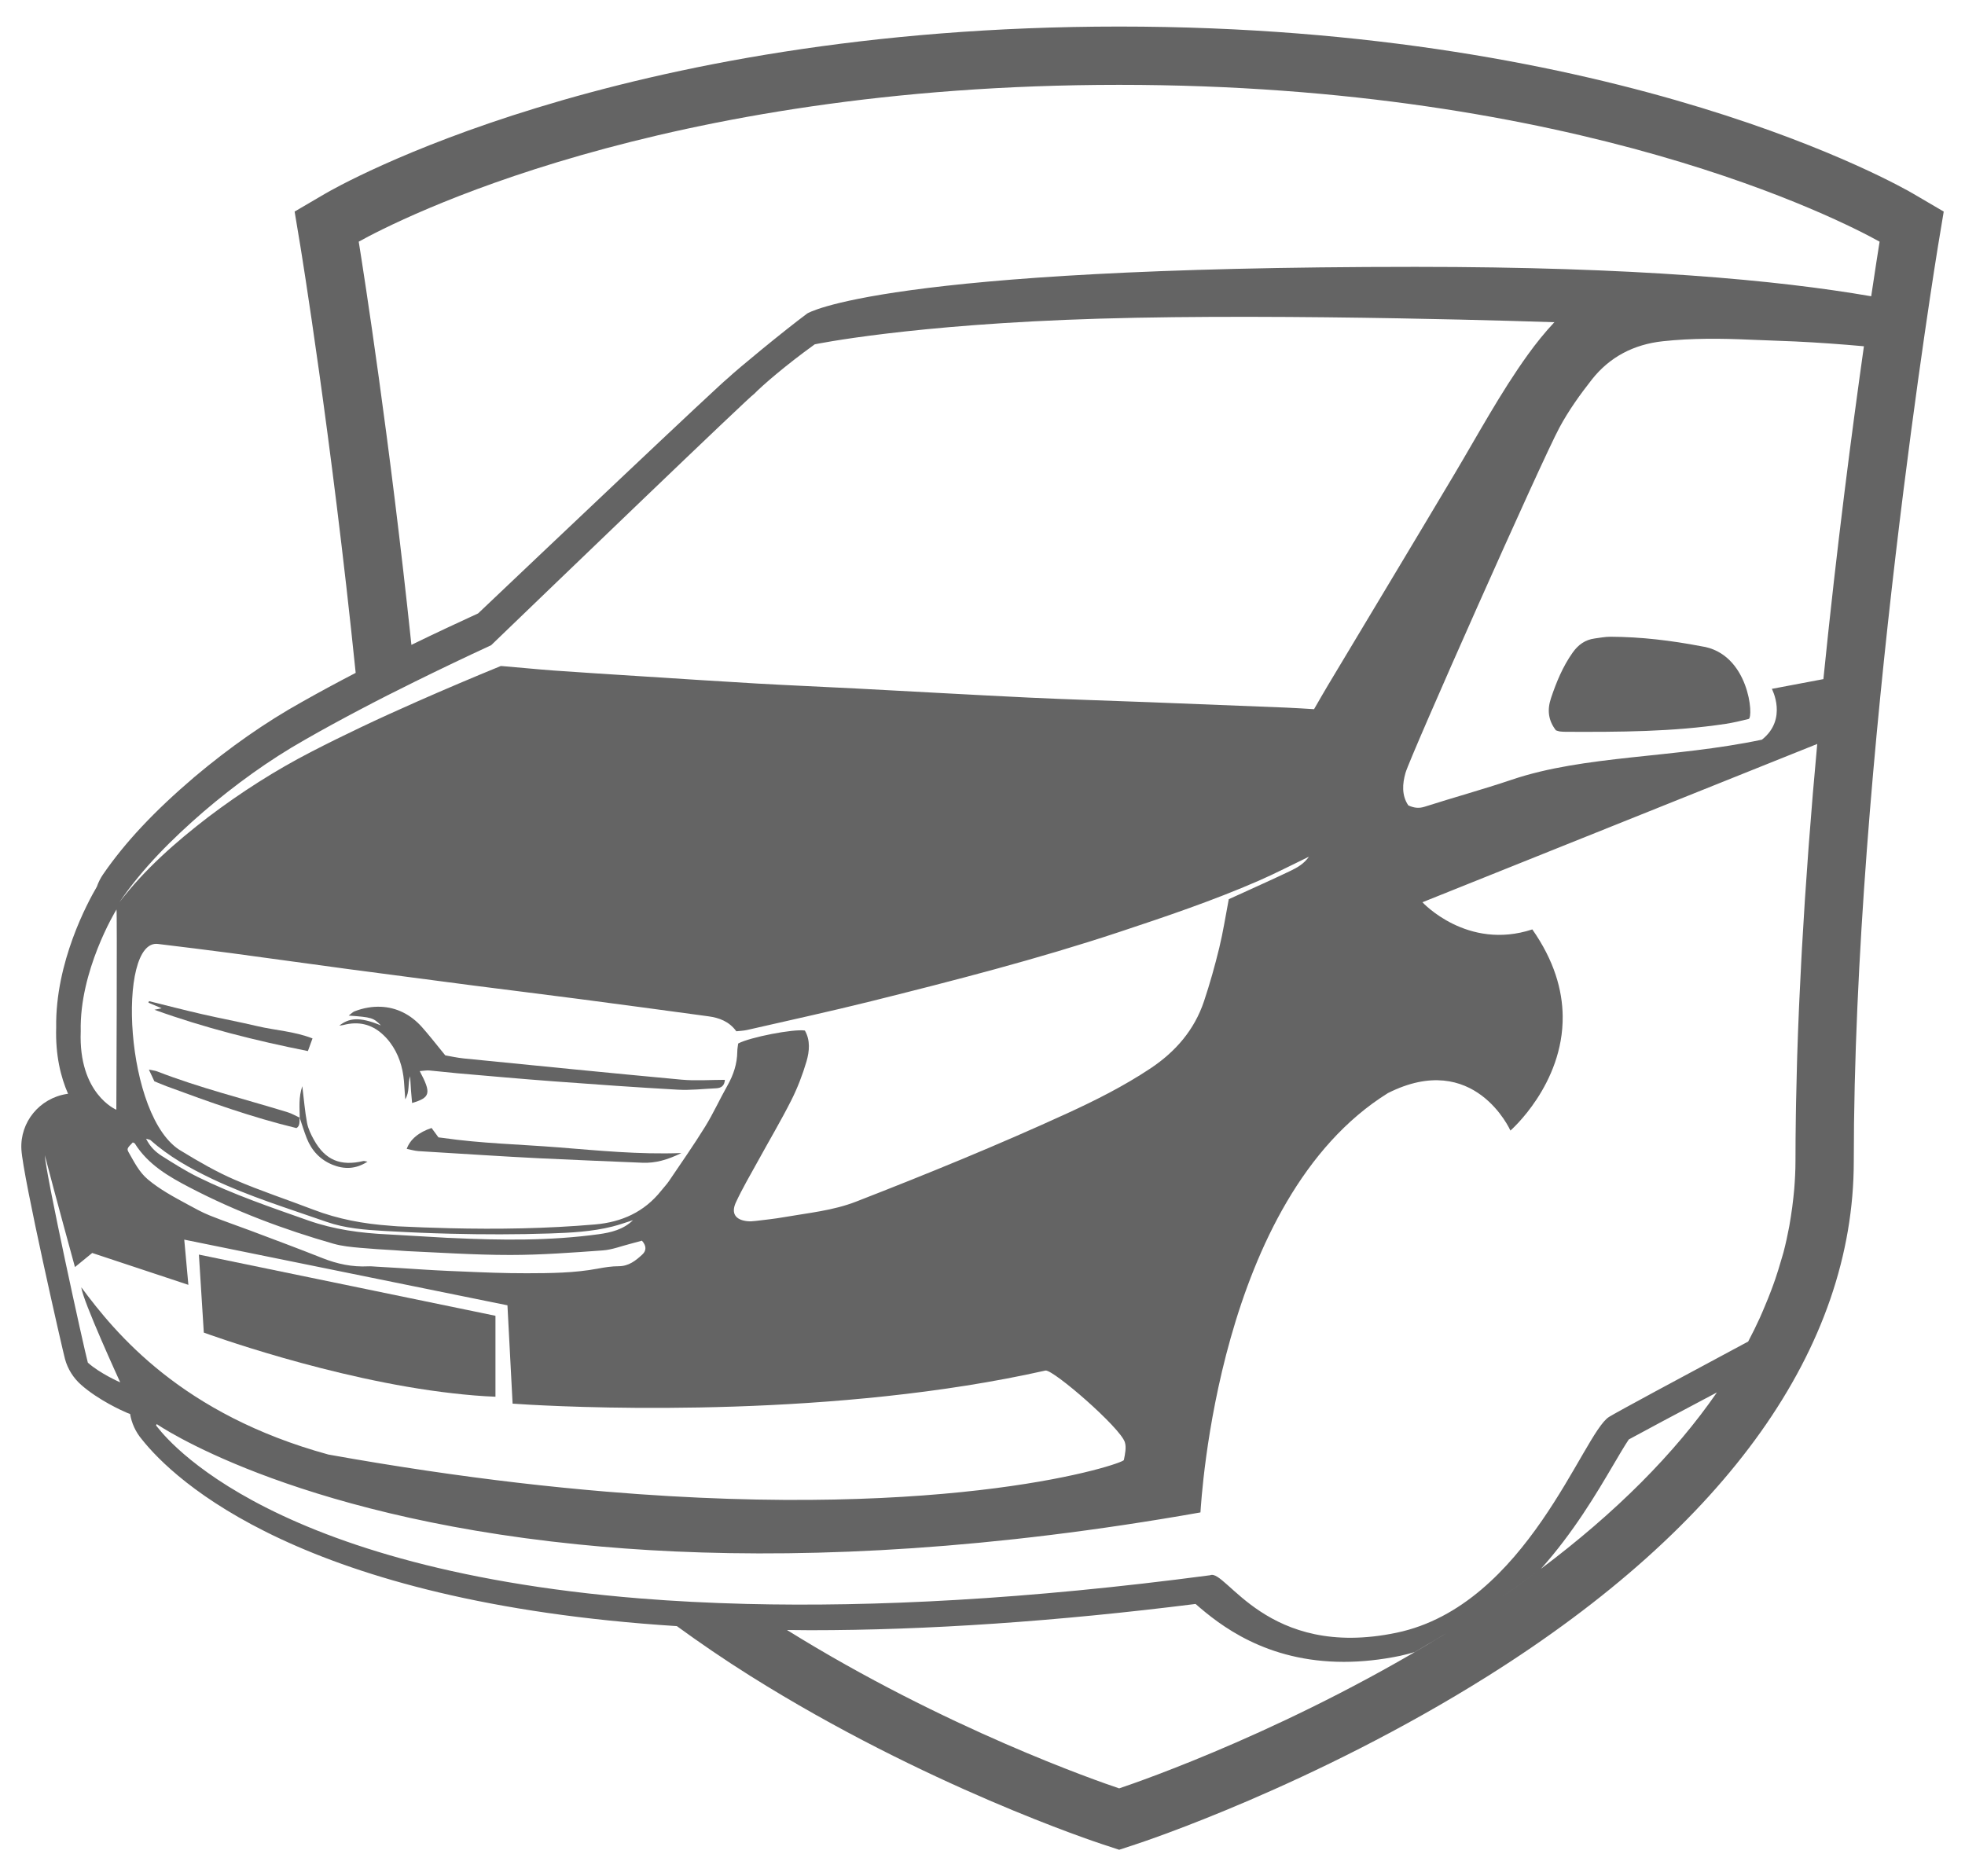 <?xml version="1.0" encoding="iso-8859-1"?>
<!-- Generator: Adobe Illustrator 22.1.0, SVG Export Plug-In . SVG Version: 6.00 Build 0)  -->
<svg version="1.1" id="Capa_1" xmlns="http://www.w3.org/2000/svg" xmlns:xlink="http://www.w3.org/1999/xlink" x="0px" y="0px"
	 viewBox="405.646 2925.057 111 106" style="enable-background:new 405.646 2925.057 111 106;" xml:space="preserve">
<g>
	<path style="fill:#646464;" d="M513.75,2936.017c-0.656-0.387-16.399-9.46-44.884-9.46s-44.227,9.074-44.884,9.46l-1.693,0.992
		l0.32,1.926c0.029,0.173,1.762,10.781,3.129,24.135c-1.01,0.526-2.033,1.075-3.054,1.653c-2.03,1.131-4.064,2.552-6.047,4.222
		c-0.005,0.004-0.009,0.008-0.014,0.012c-2.264,1.931-3.901,3.676-5.152,5.492c-0.154,0.223-0.27,0.46-0.355,0.704
		c-0.518,0.882-2.352,4.271-2.296,7.947c-0.048,1.568,0.256,2.802,0.671,3.75c-0.021,0.002-0.041,0.004-0.062,0.007
		c-1.548,0.238-2.661,1.594-2.574,3.137c0.088,1.549,2.337,11.385,2.463,11.842c0.154,0.561,0.47,1.066,0.909,1.454
		c0.993,0.876,2.339,1.474,2.599,1.585c0.056,0.024,0.113,0.042,0.169,0.062c0.086,0.515,0.307,1.008,0.655,1.423
		c1.83,2.312,9.037,9.212,30.231,10.563c1.308,0.951,2.677,1.889,4.135,2.805c9.879,6.21,19.542,9.4,19.948,9.533l0.903,0.297
		l0.903-0.297c0.407-0.133,10.07-3.323,19.948-9.533c13.507-8.49,20.646-18.542,20.646-29.07c0-22.607,4.714-51.435,4.761-51.722
		l0.32-1.926L513.75,2936.017z M417.15,2970.906c1.777-1.518,3.692-2.911,5.736-4.066c1.01-0.58,2.032-1.134,3.059-1.676
		c1.043-0.551,2.095-1.084,3.153-1.605c1.423-0.702,2.854-1.386,4.294-2.053c3.288-3.167,14.701-14.151,14.857-14.198
		c0.462-0.474,1.771-1.61,3.421-2.799c0,0,5.409-1.131,16.082-1.45c10.674-0.319,25.698,0.201,25.698,0.201
		c-0.539,0.574-1.037,1.194-1.497,1.833c-1.551,2.156-2.807,4.495-4.163,6.772c-2.367,3.976-4.755,7.94-7.133,11.91
		c-0.262,0.437-0.512,0.88-0.782,1.346c-0.517-0.03-1.048-0.067-1.58-0.089c-2.579-0.104-5.158-0.206-7.737-0.306
		c-2.253-0.087-4.508-0.151-6.76-0.258c-3.274-0.157-6.547-0.346-9.821-0.517c-1.857-0.097-3.715-0.173-5.572-0.279
		c-2.181-0.125-4.362-0.271-6.542-0.41c-1.647-0.105-3.294-0.207-4.94-0.325c-0.95-0.068-1.898-0.169-2.848-0.245
		c-0.046-0.004-0.092-0.006-0.138-0.01c-1.584,0.649-3.162,1.318-4.729,2.01c-1.063,0.469-2.122,0.949-3.17,1.448
		c-0.934,0.445-1.863,0.901-2.78,1.375c-2.057,1.057-4.004,2.305-5.855,3.705c-1.834,1.409-3.594,2.958-5.013,4.809
		C413.703,2974.098,415.383,2972.435,417.15,2970.906z M451.112,2983.276c-0.647-0.1-3.108,0.378-3.767,0.733
		c-0.016,0.135-0.049,0.293-0.05,0.451c-0.008,0.692-0.214,1.319-0.554,1.919c-0.435,0.768-0.799,1.577-1.262,2.326
		c-0.647,1.047-1.355,2.056-2.044,3.076c-0.13,0.192-0.294,0.36-0.438,0.542c-0.956,1.204-2.231,1.778-3.738,1.908
		c-2.739,0.236-5.479,0.279-8.22,0.213c-0.978-0.024-1.956-0.059-2.933-0.107c-0.147-0.007-0.292-0.025-0.438-0.035
		c-1.481-0.105-2.928-0.371-4.326-0.908c-1.475-0.567-2.981-1.059-4.43-1.685c-1.041-0.449-2.035-1.024-3.005-1.616
		c-3.244-1.832-3.664-11.986-1.344-11.709c1.36,0.167,2.721,0.33,4.079,0.511c2.234,0.298,4.465,0.615,6.698,0.913
		c0.578,0.077,1.156,0.151,1.734,0.228c1.107,0.146,2.214,0.292,3.321,0.436c0.665,0.087,1.33,0.176,1.995,0.262
		c1.982,0.256,3.966,0.497,5.947,0.757c2.442,0.32,4.882,0.649,7.322,0.981c0.613,0.083,1.175,0.288,1.58,0.846
		c0.204-0.024,0.413-0.029,0.611-0.074c2.333-0.535,4.673-1.042,6.995-1.621c4.714-1.176,9.419-2.386,14.034-3.916
		c2.648-0.878,5.291-1.772,7.851-2.886c0.951-0.413,1.872-0.894,2.855-1.366c-0.278,0.401-0.658,0.615-1.042,0.8
		c-0.922,0.442-1.857,0.858-2.787,1.284c-0.231,0.106-0.462,0.21-0.699,0.317c-0.18,0.935-0.319,1.852-0.538,2.75
		c-0.247,1.014-0.53,2.023-0.86,3.012c-0.543,1.627-1.613,2.859-3.029,3.8c-1.496,0.994-3.096,1.801-4.723,2.546
		c-3.91,1.791-7.89,3.417-11.898,4.976c-1.315,0.512-2.709,0.64-4.08,0.88c-0.526,0.093-1.059,0.148-1.589,0.212
		c-0.16,0.02-0.326,0.032-0.485,0.015c-0.667-0.073-0.925-0.447-0.64-1.062c0.371-0.8,0.822-1.563,1.247-2.337
		c0.626-1.142,1.292-2.263,1.879-3.425c0.354-0.701,0.64-1.447,0.862-2.2C451.369,2984.449,451.43,2983.832,451.112,2983.276z
		 M416.376,2992.15c2.586,1.348,5.304,2.368,8.104,3.169c0.487,0.139,1.004,0.187,1.512,0.233c0.648,0.059,1.298,0.098,1.948,0.136
		c0.231,0.014,0.462,0.038,0.694,0.049c0.907,0.041,1.814,0.091,2.722,0.133c1.042,0.048,2.085,0.086,3.127,0.085
		c1.74-0.001,3.481-0.133,5.218-0.258c0.525-0.038,1.038-0.242,1.557-0.373c0.22-0.056,0.438-0.119,0.649-0.176
		c0.266,0.295,0.254,0.566,0.025,0.779c-0.374,0.348-0.769,0.663-1.337,0.664c-0.391,0-0.787,0.062-1.173,0.135
		c-1.33,0.25-2.677,0.259-4.019,0.262c-1.244,0.003-2.488-0.048-3.731-0.103c-0.239-0.01-0.477-0.019-0.716-0.03
		c-0.929-0.041-1.857-0.105-2.786-0.165c-0.415-0.027-0.829-0.049-1.244-0.073c-0.162-0.01-0.326-0.028-0.488-0.02
		c-0.898,0.046-1.748-0.135-2.582-0.466c-1.337-0.531-2.686-1.032-4.032-1.54c-0.781-0.294-1.572-0.562-2.345-0.873
		c-0.428-0.173-0.836-0.401-1.243-0.622c-0.775-0.42-1.552-0.835-2.234-1.406c-0.496-0.415-0.771-0.981-1.082-1.521
		c-0.125-0.216-0.086-0.249,0.228-0.573c0.072,0.037,0.101,0.042,0.112,0.058C414.007,2990.852,415.176,2991.525,416.376,2992.15z
		 M413.898,2989.388c0.149,0.046,0.215,0.048,0.253,0.082c1.034,0.924,2.231,1.592,3.472,2.184c2.082,0.992,4.284,1.667,6.456,2.426
		c1.079,0.377,2.18,0.453,3.286,0.52c0.115,0.007,0.23,0.01,0.344,0.017c1.132,0.065,2.264,0.11,3.397,0.138
		c1.866,0.047,3.734,0.048,5.601-0.014c1.184-0.04,2.371-0.101,3.528-0.39c0.395-0.098,0.779-0.239,1.168-0.361
		c-0.548,0.533-1.246,0.698-1.946,0.794c-2.757,0.378-5.527,0.342-8.298,0.212c-0.087-0.004-0.175-0.006-0.262-0.01
		c-1.05-0.052-2.099-0.13-3.149-0.182c-0.064-0.003-0.127-0.008-0.191-0.011c-1.537-0.072-3.038-0.272-4.507-0.79
		c-2.105-0.741-4.218-1.46-6.223-2.448c-0.706-0.348-1.376-0.774-2.043-1.195C414.441,2990.14,414.132,2989.86,413.898,2989.388z
		 M412.226,2976.438c0.044,0.02-0.008,11.313-0.008,11.313s-2.148-0.885-2.012-4.428
		C410.126,2979.923,412.144,2976.569,412.226,2976.438z M410.241,2997.785c0.061,0.72,2.196,5.367,2.196,5.367
		s-1.135-0.492-1.829-1.114c-0.237-0.874-2.367-10.589-2.43-11.719c0.559,2.161,1.702,6.32,1.702,6.32l0.975-0.797l5.432,1.801
		l-0.233-2.554l12.391,2.518l3.758,0.764l2.108,0.428l0.213,4.073l0.078,1.482c0,0,0.351,0.026,0.976,0.061
		c3.7,0.205,17.338,0.72,29.13-1.932c0.457-0.043,4.198,3.207,4.476,4.042c0.1,0.301,0.012,0.683-0.053,1.016
		c-0.041,0.208-9.558,3.436-29.242,1.784c-1.595-0.134-3.254-0.298-4.983-0.5c-3.321-0.388-6.889-0.91-10.709-1.595
		C415.91,3004.958,412.182,3000.398,410.241,2997.785z M468.866,3026.089c-1.171-0.392-9.813-3.38-18.764-8.946
		c0.44,0.004,0.872,0.012,1.322,0.012c6.603,0,13.917-0.499,21.758-1.484c1.361,1.19,3.977,3.271,8.377,3.271
		c1.015,0,2.081-0.114,3.168-0.338c0.284-0.059,0.556-0.137,0.829-0.214c0.799-0.466,1.602-0.945,2.409-1.452
		C478.895,3022.639,470.052,3025.692,468.866,3026.089z M490.442,3015.307c0.736-0.507,1.447-1.02,2.138-1.535
		C491.889,3014.287,491.18,3014.8,490.442,3015.307z M492.692,3013.685c1.836-2.049,3.158-4.287,4.089-5.872
		c0.298-0.507,0.656-1.117,0.874-1.436c0.733-0.404,2.599-1.397,4.977-2.656C500.249,3007.171,496.921,3010.51,492.692,3013.685z
		 M507.824,2972.744c-0.009,0.121-0.018,0.242-0.027,0.363c-0.138,1.848-0.26,3.711-0.364,5.572c-0.01,0.181-0.02,0.361-0.029,0.542
		c-0.041,0.77-0.079,1.539-0.114,2.306c-0.008,0.17-0.016,0.34-0.023,0.51c-0.038,0.893-0.072,1.782-0.099,2.667
		c-0.005,0.169-0.009,0.337-0.014,0.506c-0.021,0.721-0.038,1.438-0.051,2.152c-0.004,0.239-0.009,0.479-0.012,0.717
		c-0.013,0.866-0.021,1.728-0.021,2.579c0,0.521-0.028,1.041-0.069,1.56c-0.013,0.162-0.031,0.323-0.048,0.484
		c-0.039,0.372-0.088,0.743-0.148,1.113c-0.027,0.17-0.052,0.341-0.084,0.51c-0.092,0.492-0.198,0.983-0.326,1.473
		c-0.041,0.155-0.093,0.309-0.137,0.464c-0.1,0.347-0.205,0.694-0.323,1.04c-0.078,0.229-0.162,0.457-0.248,0.684
		c-0.105,0.279-0.218,0.556-0.335,0.834c-0.098,0.233-0.194,0.467-0.3,0.699c-0.203,0.443-0.419,0.884-0.652,1.324
		c0,0.001-0.001,0.001-0.001,0.002c-3.926,2.102-7.414,3.981-7.86,4.259c-1.475,0.916-4.644,10.652-11.997,12.191
		c-7.354,1.538-9.648-3.644-10.537-3.246c-10.382,1.374-19,1.798-26.173,1.621c-2.128-0.053-4.128-0.158-6.006-0.309
		c-21.969-1.769-27.254-9.681-27.365-9.776c0.013-0.025,0.04-0.075,0.04-0.075s7.387,5.134,23.763,6.793
		c1.735,0.176,3.564,0.314,5.503,0.402c8.069,0.364,17.915-0.123,29.691-2.205c0.052-0.673,0.966-17.7,10.592-23.691
		c4.885-2.458,6.918,2.119,6.918,2.119s2.997-2.601,2.952-6.465c-0.017-1.474-0.477-3.132-1.715-4.9
		c-3.684,1.212-6.208-1.534-6.208-1.534l22.302-8.943c0,0,0,0,0,0C508.126,2968.944,507.968,2970.836,507.824,2972.744z
		 M510.423,2948.344c-0.008,0.063-0.017,0.127-0.026,0.191c-0.086,0.641-0.173,1.305-0.262,1.992
		c-0.004,0.031-0.008,0.061-0.012,0.092c-0.092,0.714-0.186,1.452-0.28,2.21c-0.011,0.085-0.021,0.173-0.032,0.258
		c-0.082,0.662-0.165,1.341-0.247,2.033c-0.016,0.133-0.032,0.264-0.048,0.398c-0.094,0.794-0.189,1.604-0.283,2.433
		c0,0.001,0,0.002,0,0.003c-0.09,0.797-0.18,1.613-0.269,2.437c-0.017,0.161-0.035,0.323-0.052,0.486
		c-0.089,0.837-0.178,1.684-0.265,2.544c0,0.001,0,0.002,0,0.003l-2.912,0.55c0,0,0.913,1.705-0.56,2.87
		c-4.991,1.052-10.021,0.874-14.125,2.26c-1.629,0.55-3.289,1.004-4.926,1.528c-0.315,0.101-0.587,0.078-0.924-0.075
		c-0.381-0.56-0.337-1.22-0.158-1.841c0.278-0.958,7.671-17.604,8.696-19.506c0.515-0.956,1.157-1.856,1.83-2.711
		c1.01-1.283,2.376-1.986,4.005-2.163c1.645-0.178,3.294-0.163,4.943-0.088c0.836,0.038,1.673,0.06,2.509,0.098
		c1.306,0.061,2.61,0.156,3.911,0.273C510.778,2945.739,510.604,2946.989,510.423,2948.344z M511.345,2941.811
		c0.001-0.005,0.002-0.011,0.002-0.017c-5.323-0.92-13.357-1.661-25.753-1.661c-30.182,0-34.347,2.633-34.347,2.633
		c-1.376,1.023-3.994,3.189-4.453,3.626c-0.17,0.143-0.352,0.31-0.567,0.508c-0.329,0.302-0.794,0.735-1.358,1.263
		c-1.009,0.944-2.428,2.281-4.217,3.971c-2.904,2.744-6.127,5.801-7.997,7.576c-1.147,0.526-2.424,1.123-3.769,1.777
		c-1.226-11.646-2.685-20.965-2.976-22.777c2.162-1.202,16.971-8.859,42.956-8.86c25.986,0,40.794,7.658,42.956,8.86
		C511.742,2939.21,511.573,2940.281,511.345,2941.811z"/>
	<path style="fill:#646464;" d="M414.523,2985.585c-0.118-0.046-0.25-0.055-0.466-0.101c0.125,0.268,0.211,0.453,0.309,0.661
		c0.219,0.088,0.452,0.19,0.691,0.279c2.402,0.889,4.813,1.753,7.335,2.363c0.214-0.125,0.163-0.369,0.178-0.59
		c-0.224-0.104-0.441-0.233-0.675-0.305C419.434,2987.136,416.929,2986.52,414.523,2985.585z"/>
	<path style="fill:#646464;" d="M423.379,2989.45c-0.167-0.301-0.326-0.627-0.389-0.96c-0.122-0.647-0.173-1.308-0.267-2.071
		c-0.218,0.643-0.15,1.216-0.144,1.783c-0.002-0.001-0.003-0.002-0.005-0.002c0.132,0.39,0.251,0.785,0.402,1.167
		c0.277,0.701,0.771,1.22,1.467,1.497c0.638,0.253,1.283,0.258,1.962-0.179c-0.143-0.025-0.19-0.047-0.229-0.038
		C424.879,2990.955,424.016,2990.596,423.379,2989.45z"/>
	<path style="fill:#646464;" d="M444.141,2986.051c-4.099-0.379-8.195-0.791-12.291-1.198c-0.388-0.039-0.771-0.126-1.051-0.174
		c-0.087-0.106-0.161-0.198-0.243-0.3c-0.379-0.468-0.721-0.899-1.075-1.298c-0.646-0.725-1.446-1.109-2.315-1.147
		c-0.481-0.021-0.983,0.06-1.492,0.257c-0.102,0.039-0.184,0.132-0.33,0.24c1.3,0.094,1.395,0.124,1.821,0.555
		c-1.256-0.52-1.809-0.403-2.353,0.011c0.097-0.013,0.164-0.015,0.227-0.032c0.874-0.23,1.594-0.032,2.187,0.494
		c0.156,0.139,0.305,0.294,0.443,0.477c0.49,0.648,0.728,1.396,0.797,2.2c0.025,0.291,0.042,0.582,0.073,1.027
		c0.265-0.458,0.128-0.839,0.273-1.309c0.024,0.379,0.036,0.61,0.054,0.841c0.017,0.221,0.039,0.442,0.059,0.675
		c1.036-0.306,1.096-0.551,0.431-1.802c0.23-0.017,0.388-0.049,0.543-0.036c0.231,0.02,0.462,0.045,0.692,0.069
		c0.299,0.032,0.598,0.064,0.898,0.09c1.807,0.156,3.613,0.32,5.422,0.454c2.342,0.174,4.685,0.342,7.03,0.473
		c0.715,0.04,1.437-0.047,2.156-0.079c0.285-0.013,0.473-0.135,0.498-0.478C445.756,2986.062,444.942,2986.125,444.141,2986.051z"/>
	<path style="fill:#646464;" d="M437.182,2989.876c-2.182-0.172-4.376-0.222-6.526-0.534c-0.08-0.012-0.161-0.018-0.242-0.03
		c-0.154-0.21-0.274-0.374-0.389-0.53c-0.721,0.237-1.215,0.643-1.403,1.18c0.229,0.045,0.448,0.112,0.671,0.127
		c0.455,0.031,0.911,0.056,1.367,0.084c0.77,0.048,1.539,0.097,2.309,0.142c1.043,0.062,2.086,0.128,3.129,0.177
		c1.948,0.091,3.896,0.175,5.845,0.253c0.725,0.029,1.402-0.161,2.195-0.548C441.705,2990.286,439.444,2990.054,437.182,2989.876z"
		/>
	<path style="fill:#646464;" d="M501.744,2961.566c-1.692-0.324-3.396-0.53-5.12-0.537c-0.299-0.001-0.599,0.058-0.897,0.098
		c-0.539,0.073-0.931,0.354-1.246,0.801c-0.558,0.789-0.916,1.659-1.221,2.568c-0.228,0.681-0.149,1.268,0.278,1.821
		c0.079,0.024,0.143,0.053,0.211,0.062c0.115,0.014,0.231,0.021,0.347,0.021c3.02,0.012,6.039,0.004,9.035-0.45
		c0.435-0.066,0.865-0.171,1.292-0.275C504.717,2965.604,504.465,2961.951,501.744,2961.566z"/>
	<path style="fill:#646464;" d="M414.37,2982.103c2.816,1.017,5.694,1.74,8.669,2.333c0.09-0.25,0.164-0.451,0.26-0.715
		c-1.052-0.407-2.105-0.453-3.11-0.691c-1.04-0.245-2.092-0.44-3.134-0.68c-1.001-0.23-1.996-0.489-2.993-0.735
		c-0.01,0.03-0.02,0.059-0.03,0.089c0.229,0.096,0.458,0.193,0.745,0.314C414.584,2982.058,414.477,2982.081,414.37,2982.103z"/>
	<path style="fill:#646464;" d="M433.634,3003.964c0-0.693,0-1.694,0-2.583c0-1.077,0-1.99,0-1.99l-1.115-0.23l-3.847-0.794
		l-11.79-2.433l0.277,4.407c0,0,7.228,2.657,14.051,3.428C432.028,3003.863,432.841,3003.934,433.634,3003.964z"/>
</g>
</svg>
